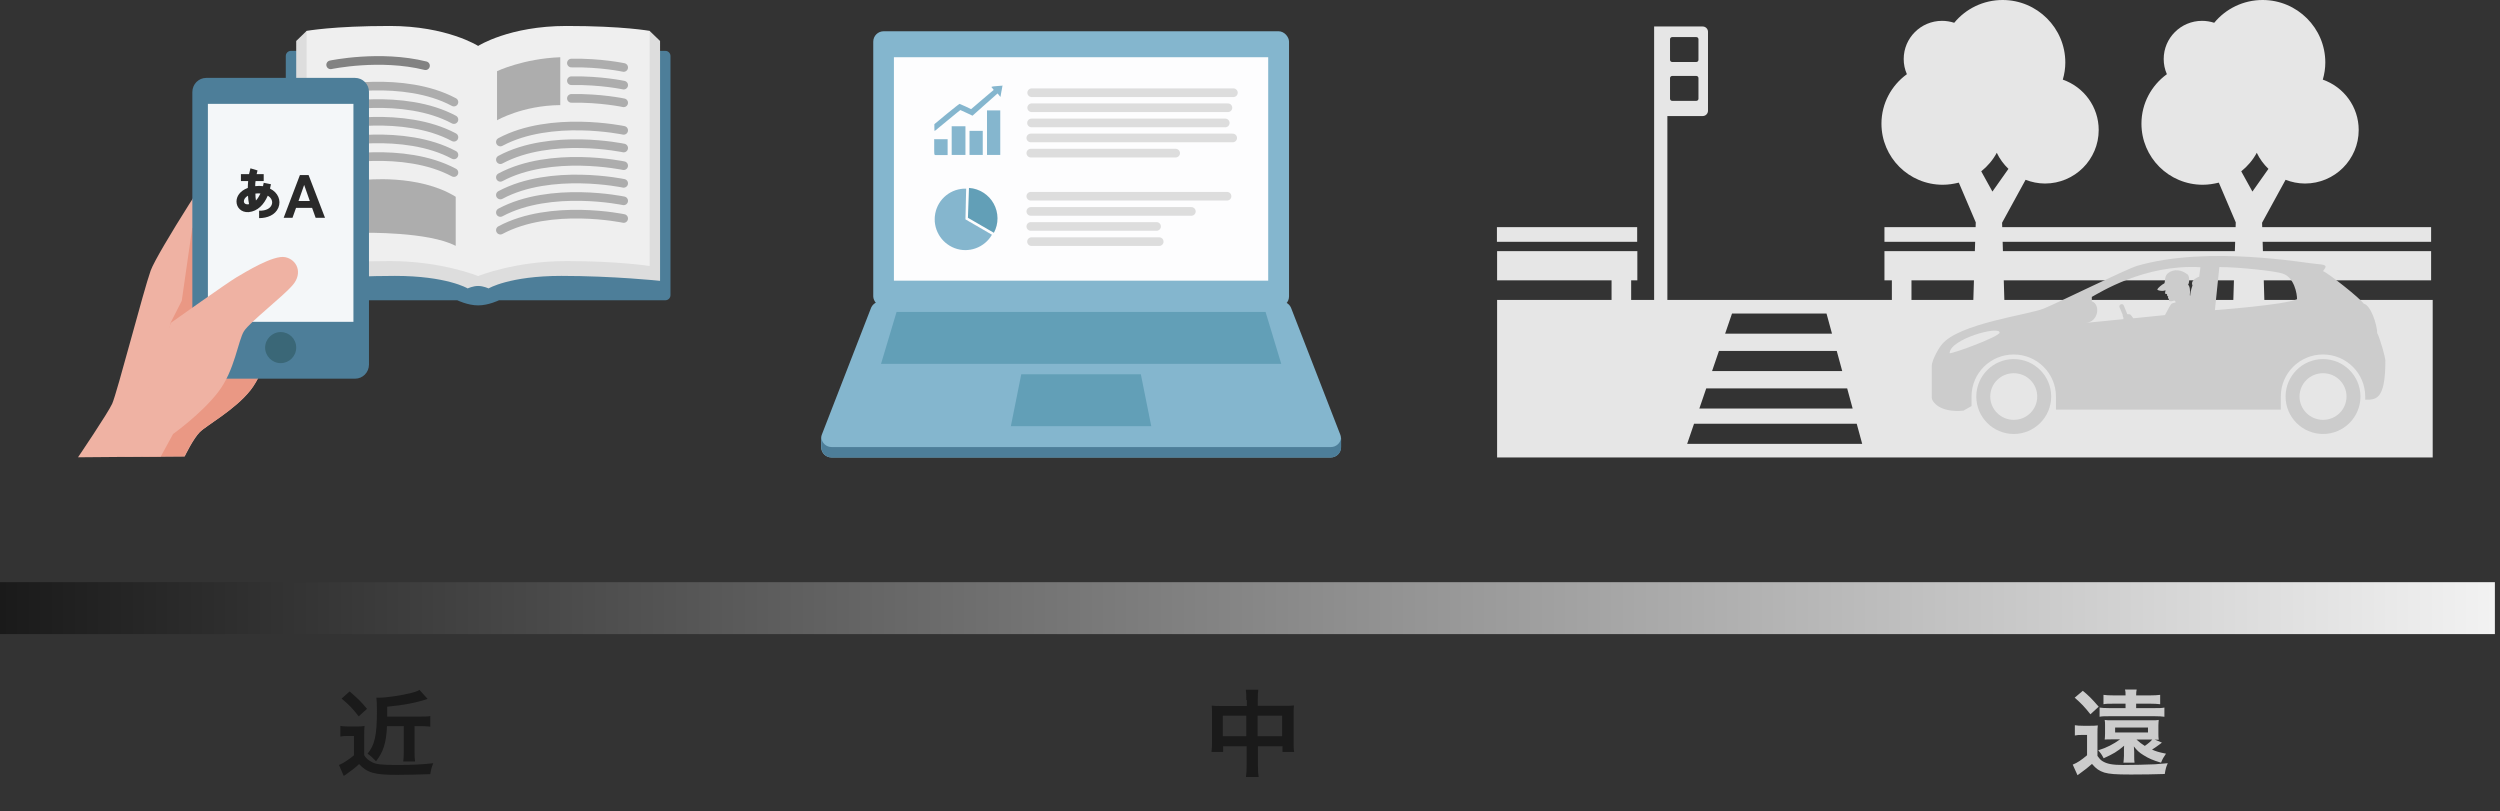 <?xml version="1.0" encoding="UTF-8"?><svg id="b" xmlns="http://www.w3.org/2000/svg" xmlns:xlink="http://www.w3.org/1999/xlink" viewBox="0 0 141.54 45.93"><rect x="0" y="0" width="141.54" height="45.93" fill="#333333" stroke="none"/><defs><linearGradient id="l" x1="0" y1="34.43" x2="141.25" y2="34.43" gradientUnits="userSpaceOnUse"><stop offset="0" stop-color="#1a1a1a"/><stop offset="1" stop-color="#f2f2f2"/></linearGradient></defs><g id="c"><g><g><rect x="49.44" y="1.77" width="23.54" height="15.6" rx=".59" ry=".59" style="fill:#84b6ce;"/><path d="M72.55,17.07h-22.69c-.25,0-.48,.16-.56,.4l-2.78,7.16c-.02,.06-.03,.12-.03,.19v.49c0,.33,.26,.59,.59,.59h28.25c.33,0,.59-.26,.59-.59v-.49c0-.06-.01-.13-.03-.19l-2.78-7.16c-.08-.24-.31-.4-.56-.4Z" style="fill:#84b6ce; fill-rule:evenodd;"/><rect x="50.61" y="3.24" width="21.19" height="12.65" style="fill:#fdfdfe;"/><g><path id="d" d="M56.74,4.85l-.26,.02c-.38,.03-.39,.03-.29,.13,.04,.05,.07,.09,.07,.09,0,0-.3,.25-.65,.55l-.63,.54-.31-.15c-.17-.08-.33-.15-.34-.15-.02,0-.34,.25-.73,.57l-.7,.58v.2c0,.16,0,.2,.04,.17,.02-.02,.35-.28,.73-.6,.38-.31,.69-.57,.7-.57s.16,.07,.35,.16l.34,.16,.64-.57c.35-.31,.67-.6,.71-.63l.07-.06,.08,.1,.08,.1,.02-.1c0-.06,.04-.2,.06-.33l.04-.23Zm-.86,1.4v2.52h.75v-2.52h-.75Zm-2,.9v1.62h.78v-1.62h-.78Zm1.01,.26v1.36h.75v-1.36h-.75Zm-2,.46v.45c0,.44,0,.45,.07,.46h0s.21,0,.38,0h.31v-.9h-.75Z" style="fill:rgba(132,182,206,.99);"/><path id="e" d="M56.16,13.29c-.42,.73-1.32,1.06-2.11,.76s-1.26-1.12-1.1-1.96,.9-1.43,1.75-1.41l-.04,1.74,1.5,.87Z" style="fill:rgba(132,182,206,.99);"/><path id="f" d="M54.87,10.64c.58,.04,1.11,.38,1.39,.89s.29,1.13,.01,1.65l-1.47-.85,.06-1.69Z" style="fill:#629fb7;"/></g><g><line x1="58.41" y1="5.25" x2="69.83" y2="5.25" style="fill:none; stroke:#ddd; stroke-linecap:round; stroke-miterlimit:10; stroke-width:.49px;"/><line x1="58.41" y1="6.1" x2="69.52" y2="6.1" style="fill:none; stroke:#ddd; stroke-linecap:round; stroke-miterlimit:10; stroke-width:.49px;"/><line x1="58.4" y1="6.96" x2="69.37" y2="6.96" style="fill:none; stroke:#ddd; stroke-linecap:round; stroke-miterlimit:10; stroke-width:.49px;"/><line x1="58.36" y1="7.81" x2="69.79" y2="7.81" style="fill:none; stroke:#ddd; stroke-linecap:round; stroke-miterlimit:10; stroke-width:.49px;"/><line x1="58.36" y1="8.67" x2="66.56" y2="8.67" style="fill:none; stroke:#ddd; stroke-linecap:round; stroke-miterlimit:10; stroke-width:.49px;"/><line x1="58.36" y1="11.11" x2="69.47" y2="11.11" style="fill:none; stroke:#ddd; stroke-linecap:round; stroke-miterlimit:10; stroke-width:.49px;"/><line x1="58.36" y1="11.97" x2="67.45" y2="11.97" style="fill:none; stroke:#ddd; stroke-linecap:round; stroke-miterlimit:10; stroke-width:.49px;"/><line x1="58.36" y1="12.82" x2="65.48" y2="12.82" style="fill:none; stroke:#ddd; stroke-linecap:round; stroke-miterlimit:10; stroke-width:.49px;"/><line x1="58.4" y1="13.68" x2="65.63" y2="13.68" style="fill:none; stroke:#ddd; stroke-linecap:round; stroke-miterlimit:10; stroke-width:.49px;"/></g><path d="M75.33,25.31h-28.25c-.3,0-.55-.23-.58-.53,0,.01,0,.02,0,.04v.49c0,.33,.26,.59,.59,.59h28.25c.33,0,.59-.26,.59-.59v-.49s0-.02,0-.04c-.03,.3-.28,.53-.58,.53Z" style="fill:#4d7e99;"/><polygon points="65.18 24.13 57.23 24.13 57.82 21.19 64.59 21.19 65.18 24.13" style="fill:#629fb7; fill-rule:evenodd;"/><polygon points="72.54 20.6 49.88 20.6 50.76 17.66 71.65 17.66 72.54 20.6" style="fill:#629fb7; fill-rule:evenodd;"/></g><g><g><path d="M27.95,2.88h-11.48c-.16,0-.29,.13-.29,.29v13.54c0,.16,.13,.29,.29,.29h9.42s.59,.29,1.18,.29,1.18-.29,1.18-.29h9.42c.16,0,.29-.13,.29-.29V3.17c0-.16-.13-.29-.29-.29h-9.71Z" style="fill:#4d7e99; fill-rule:evenodd;"/><path d="M36.78,1.75h-4.12c-3.24,0-5,1.7-5,1.7h-1.18s-1.77-1.7-5-1.7h-4.12l-.59,.57V15.9s2.65-.28,5.59-.28,4.12,.71,4.12,.71c0,0,.29-.14,.59-.14s.59,.14,.59,.14c0,0,1.18-.71,4.12-.71s5.59,.28,5.59,.28V2.32l-.59-.57Z" style="fill:#ddd; fill-rule:evenodd;"/><path d="M32.07,1.47c-3.24,0-5,1.13-5,1.13,0,0-1.77-1.13-5-1.13s-4.71,.28-4.71,.28V15.06s1.77-.28,4.71-.28,5,.85,5,.85c0,0,2.06-.85,5-.85s4.71,.28,4.71,.28V1.75s-1.47-.28-4.71-.28Z" style="fill:#efefef; fill-rule:evenodd;"/><g><path d="M28.33,13.03c2.86-1.53,6.98-.66,6.98-.66" style="fill:none; fill-rule:evenodd; stroke:#adadad; stroke-linecap:round; stroke-miterlimit:10; stroke-width:.49px;"/><path d="M28.33,12.03c2.86-1.53,6.98-.66,6.98-.66" style="fill:none; fill-rule:evenodd; stroke:#adadad; stroke-linecap:round; stroke-miterlimit:10; stroke-width:.49px;"/><path d="M28.33,11.04c2.86-1.53,6.98-.66,6.98-.66" style="fill:none; fill-rule:evenodd; stroke:#adadad; stroke-linecap:round; stroke-miterlimit:10; stroke-width:.49px;"/><path d="M28.33,10.04c2.86-1.53,6.98-.66,6.98-.66" style="fill:none; fill-rule:evenodd; stroke:#adadad; stroke-linecap:round; stroke-miterlimit:10; stroke-width:.49px;"/><path d="M28.33,9.04c2.86-1.53,6.98-.66,6.98-.66" style="fill:none; fill-rule:evenodd; stroke:#adadad; stroke-linecap:round; stroke-miterlimit:10; stroke-width:.49px;"/><path d="M28.33,8.04c2.86-1.53,6.98-.66,6.98-.66" style="fill:none; fill-rule:evenodd; stroke:#adadad; stroke-linecap:round; stroke-miterlimit:10; stroke-width:.49px;"/><path d="M25.7,9.77c-2.86-1.53-6.98-.66-6.98-.66" style="fill:none; fill-rule:evenodd; stroke:#adadad; stroke-linecap:round; stroke-miterlimit:10; stroke-width:.49px;"/><path d="M25.7,8.77c-2.86-1.53-6.98-.66-6.98-.66" style="fill:none; fill-rule:evenodd; stroke:#adadad; stroke-linecap:round; stroke-miterlimit:10; stroke-width:.49px;"/><path d="M25.7,7.77c-2.86-1.53-6.98-.66-6.98-.66" style="fill:none; fill-rule:evenodd; stroke:#adadad; stroke-linecap:round; stroke-miterlimit:10; stroke-width:.49px;"/><path d="M25.7,6.77c-2.86-1.53-6.98-.66-6.98-.66" style="fill:none; fill-rule:evenodd; stroke:#adadad; stroke-linecap:round; stroke-miterlimit:10; stroke-width:.49px;"/><path d="M25.7,5.78c-2.86-1.53-6.98-.66-6.98-.66" style="fill:none; fill-rule:evenodd; stroke:#adadad; stroke-linecap:round; stroke-miterlimit:10; stroke-width:.49px;"/><path d="M24.09,3.72c-2.58-.64-5.37-.05-5.37-.05" style="fill:none; fill-rule:evenodd; stroke:#828282; stroke-linecap:round; stroke-miterlimit:10; stroke-width:.49px;"/><path d="M32.35,3.57c1.65-.03,2.96,.25,2.96,.25" style="fill:none; fill-rule:evenodd; stroke:#adadad; stroke-linecap:round; stroke-miterlimit:10; stroke-width:.49px;"/><path d="M32.35,4.57c1.65-.03,2.96,.25,2.96,.25" style="fill:none; fill-rule:evenodd; stroke:#adadad; stroke-linecap:round; stroke-miterlimit:10; stroke-width:.49px;"/><path d="M32.35,5.57c1.65-.03,2.96,.25,2.96,.25" style="fill:none; fill-rule:evenodd; stroke:#adadad; stroke-linecap:round; stroke-miterlimit:10; stroke-width:.49px;"/></g><path d="M28.14,6.81v-2.78s1.48-.71,3.58-.79v2.71c-2.15,.02-3.58,.86-3.58,.86Z" style="fill:#adadad; fill-rule:evenodd;"/><path d="M25.8,13.92v-2.78c-2.11-1.31-5.2-.95-5.2-.95v2.99s3.66-.07,5.2,.74Z" style="fill:#adadad; fill-rule:evenodd;"/></g><path d="M4.41,25.9s1.7-2.51,1.94-3.04c.28-.62,1.78-6.43,2.18-7.54,.38-1.04,3.95-6.6,4.38-7.03s3.02-1.35,3.57-1.57c.71-.28,.52,.76,.33,1.19s-2.61,1.8-2.61,1.8l-1.14,2.85s2.38-1.09,3.14-1.33,2.42-.22,2.95-.19c1.43,.09,1.14,1.42,.1,1.57,1.95,.05,1.47,1.71,.62,1.76-.66,.04-2.28,.28-2.9,.71s-1.05,1.38-1.05,1.38c0,0,2.51-.01,2.95,0,1.43,.05,1.52,1.47,.33,1.47-1.43,0-2.8,.14-3.23,.52s-.93,2.56-1.79,3.65-2.48,1.98-2.86,2.36-.86,1.38-.86,1.38l-6.04,.05Z" style="fill:#efb2a3;"/><path d="M14.17,22.1c.86-1.09,1.36-3.27,1.79-3.65s1.81-.52,3.23-.52c1.19,0,1.09-1.42-.33-1.47-.44-.01-2.95,0-2.95,0,0,0,.43-.95,1.05-1.38s2.24-.68,2.9-.71c.86-.05,1.33-1.71-.62-1.76,1.05-.14,1.33-1.47-.1-1.57-.52-.03-2.19-.05-2.95,.19s-3.14,1.33-3.14,1.33l.54-1.35-2.71,1.71-.59,4.11-.63,1.24-1.55,7.57h2.33s.48-1.01,.86-1.38,2.01-1.27,2.86-2.36Z" style="fill:#ea9884;"/><g><path d="M10.89,5.2v15.44c0,.44,.35,.8,.79,.8h8.42c.44,0,.79-.36,.79-.8V10.31s0,0,0,0V5.2c0-.44-.36-.79-.79-.79H11.68c-.44,0-.79,.36-.79,.8Z" style="fill:#4d7e99;"/><path d="M16.77,19.68c0,.49-.4,.88-.88,.88s-.88-.4-.88-.88,.4-.88,.88-.88c.49,0,.88,.39,.88,.88Z" style="fill:#3a6777;"/><rect x="11.77" y="5.88" width="8.24" height="12.34" style="fill:#f4f7f9;"/><path id="g" d="M18.39,12.33h-.52l-.2-.56h-.91l-.2,.56h-.5l.92-2.42h.49l.93,2.42Zm-.85-.95l-.32-.91-.32,.91h.64Zm-2.25-.72c.02-.09,.04-.16,.05-.23l-.41-.08s-.02,.1-.04,.19c-.14-.02-.29-.02-.44,0,0-.1,0-.2,.02-.29h.46v-.39h-.4c.02-.1,.04-.16,.05-.21l-.4-.12c-.03,.1-.05,.19-.08,.33h-.46v.39h.41c-.01,.13-.02,.26-.02,.39-.45,.17-.64,.48-.64,.77,0,.34,.27,.63,.69,.6,.52-.05,.87-.44,1.08-.93,.21,.12,.3,.33,.22,.52-.07,.18-.29,.34-.71,.33v.42c.46,0,.91-.17,1.09-.59,.17-.41-.02-.86-.47-1.08Zm-.54,.29c-.07,.14-.15,.29-.26,.4-.02-.12-.03-.25-.03-.39,.1-.01,.2-.02,.29,0Zm-.71,.13c.01,.18,.03,.34,.06,.48-.37,.07-.39-.3-.06-.48Z" style="fill:#2a2a2a;"/></g><path d="M9.09,25.85h-2.02l2.6-7.57s3.24-2.3,3.72-2.58,2.09-1.28,2.76-1.14,1,.9,.43,1.57-2.42,2.09-2.76,2.61-.52,2.23-1.47,3.46-2.55,2.37-2.55,2.37l-.7,1.28Z" style="fill:#efb2a3;"/></g><g><g id="h"><path d="M137.64,15.87v-1.65h-30.95v1.65h.42v1.11h-12.71V6.57h2c.17,0,.3-.14,.3-.3V1.8c0-.17-.14-.3-.3-.3h-2.75v15.48h-1.3v-1.11h.35v-1.65h-7.94v1.65h6.48v1.11h-6.48v8.92h52.97v-8.92h-29.51v-1.11h29.43ZM94.55,2.22c0-.07,.06-.12,.12-.12h1.37c.07,0,.12,.06,.12,.12v1.17c0,.07-.06,.12-.12,.12h-1.37c-.07,0-.12-.06-.12-.12v-1.17Zm0,2.2c0-.07,.06-.12,.12-.12h1.37c.07,0,.12,.06,.12,.12v1.17c0,.07-.06,.12-.12,.12h-1.37c-.07,0-.12-.06-.12-.12v-1.17Zm3.51,13.33h5.35l.31,1.14h-6.05l.39-1.14Zm-.73,2.12h6.66l.31,1.14h-7.37l.39-1.14Zm-.73,2.12h7.98l.31,1.14h-8.68l.39-1.14Zm-1.08,3.14l.39-1.14h9.21l.31,1.14h-9.92Z" style="fill:#e6e6e6;"/><rect x="106.69" y="12.86" width="30.95" height=".83" style="fill:#e6e6e6;"/><rect x="84.75" y="12.86" width="7.94" height=".83" style="fill:#e6e6e6;"/></g><path id="i" d="M131.51,4.5c.09-.31,.14-.63,.14-.96,0-1.95-1.59-3.54-3.55-3.54-1.1,0-2.09,.5-2.74,1.29-.22-.07-.45-.11-.69-.11-1.2,0-2.17,.97-2.17,2.16,0,.3,.06,.59,.18,.86-.87,.63-1.44,1.65-1.44,2.8,0,1.91,1.55,3.46,3.47,3.46,.32,0,.62-.05,.91-.12l.96,2.25-.14,4.45h1.76l-.13-4.43,1.33-2.43c.34,.13,.71,.21,1.1,.21,1.68,0,3.04-1.36,3.04-3.03,0-1.32-.85-2.44-2.03-2.85Zm-3.99,6.34l-.63-1.14c.36-.29,.66-.64,.88-1.05,.16,.34,.39,.65,.66,.91l-.91,1.29Z" style="fill:#e6e6e6;"/><path id="j" d="M116.79,4.5c.09-.31,.14-.63,.14-.96,0-1.95-1.59-3.54-3.55-3.54-1.1,0-2.09,.5-2.74,1.29-.22-.07-.45-.11-.69-.11-1.2,0-2.17,.97-2.17,2.16,0,.3,.06,.59,.18,.86-.87,.63-1.44,1.65-1.44,2.8,0,1.91,1.55,3.46,3.47,3.46,.32,0,.62-.05,.91-.12l.96,2.25-.14,4.45h1.76l-.13-4.43,1.33-2.43c.34,.13,.71,.21,1.1,.21,1.68,0,3.04-1.36,3.04-3.03,0-1.32-.85-2.44-2.03-2.85Zm-3.99,6.34l-.63-1.14c.36-.29,.66-.64,.88-1.05,.16,.34,.39,.65,.66,.91l-.91,1.29Z" style="fill:#e6e6e6;"/><g id="k"><path d="M134.59,18.88c0-.46-.35-1.6-.77-1.69-.18-.29-2.03-1.75-2.3-1.84,.18-.25,.3-.36-.32-.4s-6.18-1.07-10.2,.1c-.59,.17-4.44,2.07-5.29,2.42-.89,.36-4.8,.84-5.77,2.03-.23,.28-.57,.93-.57,1.21v1.81c0,.2,.42,.86,1.79,.73l.46-.26v-.54c0-1.32,1.07-2.38,2.39-2.38s2.39,1.07,2.39,2.38v.74h12.73v-.74c0-1.32,1.07-2.38,2.39-2.38s2.39,1.07,2.39,2.38v.18c.6,0,1.14,.03,1.14-2.2,0-.22-.3-1.24-.45-1.55Zm-24.21,1.12c0-.8,2.83-1.58,2.83-1.17,0,.22-2.56,1.17-2.83,1.17Zm8.05-2.93v-.26c.38-.2,2.98-1.87,6.15-1.68l-.07,.53c-.29,.12-.48,.29-.38,.5-.1,.28-.12,.44-.13,.59l-.02-.04c.03-.26,0-.51-.1-.59,.08-.09,.1-.51-.05-.6-.15-.1-.53-.36-.99-.12-.33,.17-.24,.52-.3,.64-.15,.07-.38,.28-.4,.34-.03,.07,.36,.13,.45,.05,.03,.03-.04,.18,0,.2,.04,.02,.12,0,.1,.06-.02,.05,.07,.11,.07,.11-.03,.04-.02,.1,.02,.11,.05,.08-.02,.12,.05,.14,.14,.04,.24-.06,.3-.02,.03,.02,.04,.05,.05,.09-.13,.03-.22,.06-.25,.09-.04,.04-.21,.34-.36,.63l-1.79,.18c-.08-.11-.15-.2-.18-.22-.03-.01-.09-.01-.16-.01l-.2-.49c-.03-.07-.11-.1-.17-.07-.07,.03-.1,.11-.07,.17l.18,.43s0,0,0,0c-.02,.02,.02,.12,.04,.16-.01,.03,0,.06,0,.08l-2.12,.21c.71-.06,.83-1.03,.35-1.21Zm6.97,.48l.25-2.43c1.13,0,3.19,.23,3.59,.37,.66,.22,.81,1.15,.81,1.45-.66,.32-4.65,.62-4.65,.62Z" style="fill:#ccc; fill-rule:evenodd;"/><path d="M114.01,20.33c-1.17,0-2.12,.95-2.12,2.12s.95,2.12,2.12,2.12,2.12-.95,2.12-2.12-.95-2.12-2.12-2.12Zm0,3.44c-.73,0-1.33-.59-1.33-1.32s.59-1.32,1.33-1.32,1.33,.59,1.33,1.32-.59,1.32-1.33,1.32Z" style="fill:#ccc; fill-rule:evenodd;"/><path d="M131.52,20.33c-1.17,0-2.12,.95-2.12,2.12s.95,2.12,2.12,2.12,2.12-.95,2.12-2.12-.95-2.12-2.12-2.12Zm0,3.44c-.73,0-1.33-.59-1.33-1.32s.59-1.32,1.33-1.32,1.33,.59,1.33,1.32-.59,1.32-1.33,1.32Z" style="fill:#ccc; fill-rule:evenodd;"/></g></g><rect y="32.96" width="141.25" height="2.94" style="fill:url(#l);"/><g><path d="M19.27,41.1c.15,.02,.24,.03,.45,.03h.49c.17,0,.28,0,.43-.03-.02,.17-.02,.3-.02,.59v1.07c.11,.18,.23,.28,.44,.39,.22,.12,.54,.16,1.39,.16s1.52-.03,2.08-.1c-.1,.24-.13,.38-.17,.62-.44,.02-1.48,.04-1.9,.04-1.27,0-1.67-.12-2.13-.61-.25,.23-.39,.34-.76,.6-.03,.02-.04,.02-.11,.07l-.27-.62s.03-.02,.09-.04c.12-.04,.52-.3,.76-.51v-1.09h-.38c-.15,0-.24,0-.39,.03v-.61Zm.53-1.95c.47,.41,.6,.53,.98,.98l-.47,.43c-.34-.44-.55-.66-.97-1.01l.45-.4Zm2.11,1.97c-.04,.94-.21,1.45-.62,1.98-.19-.2-.3-.3-.48-.43,.4-.48,.53-1.04,.53-2.4,0-.39-.01-.61-.03-.77,.13,0,.14,0,.17,0,.4,0,1.27-.13,1.81-.27,.21-.05,.36-.11,.46-.17l.46,.51c-.62,.21-1.38,.36-2.29,.44v.56h1.86c.26,0,.4,0,.58-.03v.6c-.17-.02-.35-.03-.56-.03h-.33v1.43c0,.28,.01,.44,.03,.57h-.67c.02-.14,.03-.29,.03-.57v-1.43h-.97Z" style="fill:#1a1a1a;"/><path d="M70.56,39.63c0-.28,0-.41-.03-.58h.71c-.02,.17-.03,.3-.03,.56v.35h1.54c.25,0,.36,0,.51-.02-.02,.15-.02,.26-.02,.47v1.63c0,.24,0,.38,.03,.53h-.66v-.32h-1.39v1.08c0,.32,.01,.48,.04,.66h-.72c.03-.2,.04-.36,.04-.66v-1.08h-1.33v.32h-.66c.02-.18,.03-.31,.03-.53v-1.63c0-.2,0-.29-.02-.46,.16,.02,.28,.02,.51,.02h1.48v-.33Zm-1.33,.89v1.16h1.33v-1.16h-1.33Zm3.36,1.16v-1.16h-1.39v1.16h1.39Z" style="fill:#1a1a1a;"/><path d="M117.48,41.06c.14,.02,.23,.03,.45,.03h.42c.16,0,.28,0,.42-.02-.02,.14-.02,.24-.02,.51v1.22c.11,.15,.17,.22,.28,.29,.25,.16,.57,.22,1.18,.22,.5,0,1.39-.02,1.8-.04q.18-.01,.72-.06c-.1,.23-.12,.31-.17,.61-.52,.02-1.3,.03-1.91,.03-.9,0-1.22-.03-1.51-.11-.3-.1-.46-.21-.7-.49-.24,.21-.39,.33-.67,.53-.04,.03-.07,.05-.15,.11l-.27-.6c.27-.11,.49-.26,.81-.53v-1.15h-.31c-.15,0-.23,0-.38,.03v-.58Zm.44-1.95c.33,.27,.51,.45,.9,.9l-.47,.43c-.33-.42-.52-.62-.89-.94l.46-.39Zm4.47,2.94s-.08,.06-.13,.1c-.08,.06-.26,.19-.42,.29,.25,.11,.4,.15,.79,.23-.13,.19-.2,.3-.28,.51-.47-.14-.7-.24-1-.43-.23-.14-.36-.26-.54-.49q.02,.21,.02,.29v.21c0,.21,0,.32,.02,.42h-.63c.02-.1,.02-.22,.03-.4v-.26c0-.11,0-.21,.01-.3-.4,.34-.61,.46-1.16,.71-.11-.21-.15-.27-.31-.45,.49-.15,.85-.34,1.24-.62h-.49c-.13,0-.22,0-.38,.01,.01-.09,.02-.16,.02-.35v-.42c0-.16,0-.24-.02-.34,.1,.02,.22,.02,.38,.02h2.3c.16,0,.28,0,.38-.02-.01,.11-.02,.22-.02,.34v.43c0,.13,0,.23,.02,.35-.07,0-.15,0-.23-.01l.42,.18Zm-.38-1.96c.25,0,.38,0,.53-.03v.52c-.15-.02-.29-.03-.53-.03h-2.61c-.25,0-.39,0-.53,.03v-.52c.15,.02,.28,.03,.53,.03h.94v-.25h-.72c-.25,0-.38,0-.53,.03v-.53c.16,.02,.3,.03,.58,.03h.67c0-.17,0-.23-.03-.33h.66c-.02,.08-.03,.17-.03,.33h.79c.21,0,.39-.01,.57-.03v.53c-.17-.02-.31-.03-.53-.03h-.83v.25h1.09Zm-2.26,1.38h1.86v-.28h-1.86v.28Zm1.21,.4c.19,.17,.29,.25,.47,.36,.19-.13,.34-.26,.42-.36h-.88Z" style="fill:#ccc;"/></g></g></g></svg>